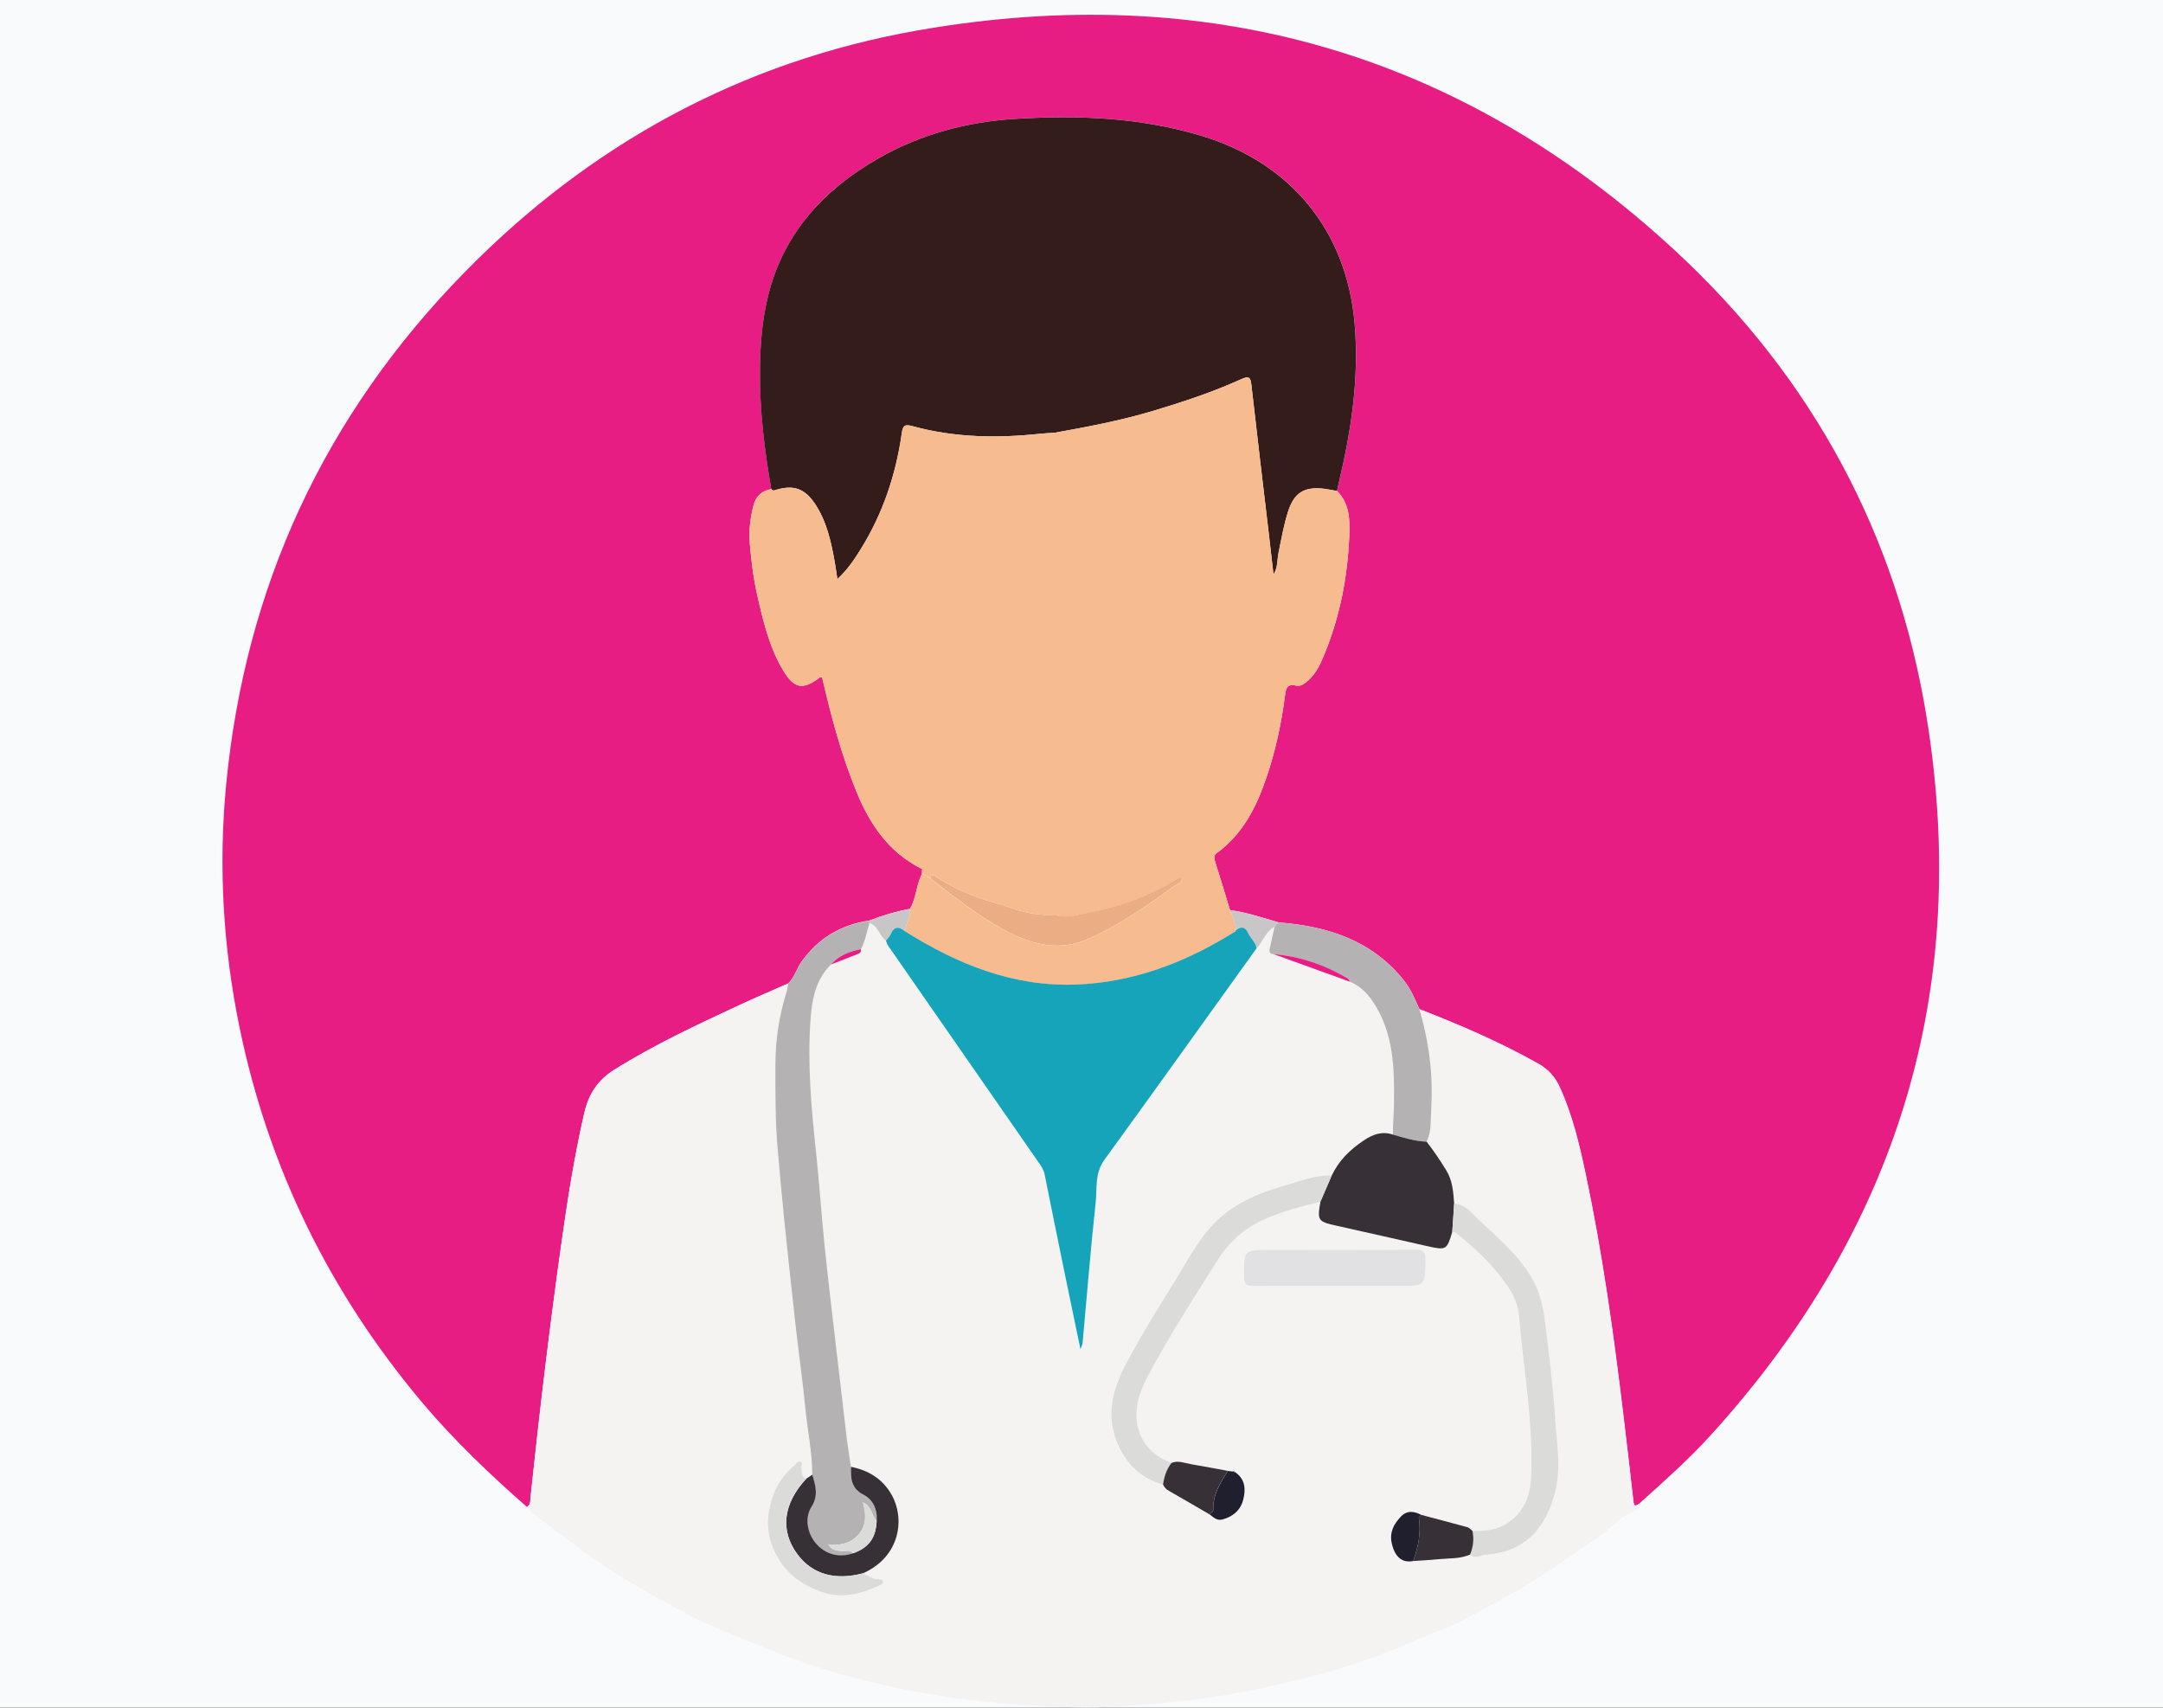 <?xml version="1.0" encoding="utf-8"?>
<!-- Generator: Adobe Illustrator 23.1.0, SVG Export Plug-In . SVG Version: 6.00 Build 0)  -->
<svg version="1.1" id="Layer_1" xmlns="http://www.w3.org/2000/svg" xmlns:xlink="http://www.w3.org/1999/xlink" x="0px" y="0px"
	 viewBox="0 0 380 300" style="enable-background:new 0 0 380 300;" xml:space="preserve">
<rect x="0" y="0" width="380" height="300" fill="#808080" stroke="none"/>
<style type="text/css">
	.st0{fill:#F8FAFB;}
	.st1{display:none;}
	.st2{display:inline;fill:#DD2887;}
	.st3{display:inline;fill:#F8FAFB;}
	.st4{display:inline;fill:#F7F9FB;}
	.st5{display:inline;fill:#DCEEEF;}
	.st6{display:inline;fill:#686867;}
	.st7{display:inline;fill:#EEF2F6;}
	.st8{display:inline;fill:#51BCB8;}
	.st9{display:inline;fill:#555555;}
	.st10{display:inline;fill:#60BFBD;}
	.st11{display:inline;fill:#1F707C;}
	.st12{display:inline;fill:#727272;}
	.st13{display:inline;fill:#FFFFFF;}
	.st14{display:inline;fill:#1F7E8B;}
	.st15{display:inline;fill:#FDFDFD;}
	.st16{display:inline;fill:#FCD299;}
	.st17{display:inline;fill:#F0BB7E;}
	.st18{fill:#FFFFFF;}
	.st19{fill:#E71D84;}
	.st20{fill:#F4F3F2;}
	.st21{fill:#341C1A;}
	.st22{fill:#F6BB8E;}
	.st23{fill:#B4B2B3;}
	.st24{fill:#C8C6C6;}
	.st25{fill:#15A4BA;}
	.st26{fill:#373137;}
	.st27{fill:#DBDBDA;}
	.st28{fill:#E1E1E4;}
	.st29{fill:#1F1F2D;}
	.st30{fill:#EAAD84;}
</style>
<rect class="st0" width="380" height="299.94"/>
<g class="st1">
	<path class="st2" d="M340.09,140.16c0.64,6.7,0.79,13.46,0.41,20.24c-2.41,43.65-26.44,84.88-61.69,110.93
		c-0.82,0.6-1.56,1.57-2.83,1.22c0.03-0.29,0.09-0.58,0.09-0.87c-0.65-25.93-1.29-51.87-2-77.8c-0.1-3.71-1.03-7.27-3.34-10.35
		c-3.46-4.61-8.22-7.43-13.59-9.26c-4.34-1.49-8.79-2.67-13.2-3.98c-1.31-8.8-2.69-17.59-3.91-26.41
		c-3.44-24.71-6.43-49.49-11.25-74c-3.6-18.32-15.39-30.09-33.96-33.58c-20.15-3.78-44.56,9.08-49.41,31.05
		c-1.92,8.71-2.95,17.59-3.1,26.49c-0.19,10.95-1.44,21.81-2.21,32.71c-1.02,14.38-2.16,28.75-3.24,43.13
		c-4.14,1.17-8.37,2.1-12.41,3.56c-9.45,3.4-16.5,8.91-16.96,19.9c-0.99,23.7-2.04,47.41-3.09,71.11c-0.13,2.85-0.38,5.69-0.6,8.87
		c-1.16-0.75-1.99-1.23-2.76-1.79c-20.72-15.05-36.74-33.98-47.63-56.99c-13.47-28.46-17.44-58.26-11.93-89.2
		C47,94.16,61.17,67.48,83.84,45.46C110.19,19.85,141.98,5.57,179,2.79c21.97-1.65,43.45,0.94,63.82,9.06
		C295.57,32.89,334.78,84.34,340.09,140.16z"/>
	<path class="st3" d="M340.74,140.1c-1.18-3.39-0.95-6.99-1.57-10.47c-10.06-56.83-42.24-96.2-96.35-117.77
		C222.45,3.73,200.97,1.15,179,2.79c-37.01,2.77-68.81,17.06-95.17,42.67c-22.67,22.02-36.84,48.7-42.36,79.68
		c-5.51,30.94-1.55,60.74,11.93,89.2c10.89,23.01,26.9,41.94,47.63,56.99c0.77,0.56,1.6,1.04,2.76,1.79
		c0.22-3.18,0.48-6.03,0.6-8.87c1.05-23.7,2.1-47.4,3.09-71.11c0.46-10.99,7.51-16.5,16.96-19.9c4.04-1.45,8.27-2.39,12.41-3.56
		c1.1-0.19,2.2-0.38,3.3-0.58c-5.61,6.02-6.77,13.15-5.32,20.92c-0.95,1.82,0.58,3.5,0.29,5.28c-5.99,1.55-11.22,4.35-15.32,9.02
		c-5.02,5.72-6.52,15.92-3.16,21.55c1.42,6.96,2.85,13.93,4.27,20.89c1.25,6.14,3.75,8.05,10.11,7.73c1.49-0.09,2.99-0.26,4.3,0.71
		c-0.65,8.97-1.38,17.93-1.92,26.9c-0.45,7.44-0.36,7.45,6.93,9.62c0.09,0.03,0.19,0.04,0.28,0.08c1.41,0.63,1.91,0.3,1.67-1.3
		c-0.5-3.34-0.83-6.71-1.27-10.06c-1.15-8.71-2.32-17.42-3.49-26.13c0.84-1.49,1-3.03-0.51-4.09c-1.36-0.95-2.82-0.6-3.81,0.76
		c-0.72,0.99-2.1,0.37-2.79,1.28c-4.92,0.25-6.32-0.72-7.32-5.45c-1.5-7.08-2.87-14.18-4.3-21.28c0.77-0.93,0.15-1.85-0.06-2.75
		c-1.27-5.63-0.67-10.91,2.93-15.65c6.69-8.81,22.78-12.66,32.96-7.89c-0.05,0.79,0.15,1.5,0.55,2.21
		c3.24,5.63,6.39,11.31,9.71,16.89c0.68,1.15,0.95,2.88,2.81,3.07c1.12,5.28,2.36,10.53,3.34,15.84c1.02,5.55-0.64,7.53-6.48,8.22
		c-1.21-0.24-2.41,0.45-3.7-0.28c-1.25-0.71-2.56-0.13-3.24,1.12c-0.59,1.09-0.51,2.31,0.52,3.19c1.22,1.04,2.63,1.03,3.68-0.11
		c0.82-0.89,1.78-1.11,2.82-1.33c0.92-0.3,1.82-0.65,2.75-0.9c4.46-1.17,6.55-4.13,6.04-8.69c-0.18-1.61-0.49-3.2-0.75-4.81
		c1.35,0.2,1.87,1.32,2.43,2.29c2.71,4.65,5.23,9.42,8.08,13.98c1.5,2.4,2.16,5.4,4.83,7.02c0.06,0.36,0.11,0.71,0.17,1.07
		c-0.02,12.17-0.1,24.34,0.01,36.5c0.03,2.81-0.04,5.12-3.59,5.42c-47.9,0-95.8-0.01-143.7,0.05c-1.91,0-2.47-0.24-2.47-2.33
		c0.07-97.91,0.07-195.82,0.02-293.73c0-1.81,0.41-2.23,2.25-2.23c99.23,0.05,198.47,0.05,297.7-0.01c2.11,0,2.36,0.54,2.36,2.43
		C340.72,49.46,340.74,94.78,340.74,140.1z"/>
	<path class="st4" d="M275.98,272.55c1.27,0.35,2.01-0.61,2.83-1.22c32.17-23.77,52.18-55.05,59.58-94.09
		c0.86-4.56,1.54-9.15,1.79-13.8c0.03-0.48,0.07-0.97,0.56-1.25c0,45.14-0.02,90.29,0.06,135.43c0,1.99-0.4,2.38-2.41,2.38
		c-45.56-0.07-91.12-0.06-136.67-0.06c-3.53-1.07-7.07-0.99-10.6,0c-0.79,0-1.57,0-2.36,0c0-13.94,0.01-27.89,0.01-41.83
		c0.21-0.4,0.43-0.79,0.64-1.19c1.3-0.34,1.74-1.5,2.36-2.45c11.97-18.27,23.91-36.57,35.92-54.81c1.27-1.93,0.85-2.86-1.13-3.74
		c-2.94-1.31-5.76-2.86-8.16-5.4c6,0,12.01,0,18.43,0c-0.79-1.24-1.28-2.06-1.81-2.84c-4.5-6.69-9.01-13.38-13.52-20.06
		c-0.71-1.05-1.53-2.04-1.36-3.42c0.47,0.11,0.94,0.27,1.42,0.33c12.36,1.61,20.21,8.36,23.78,20.11
		c2.13,7.01,2.81,14.18,2.88,21.45c0.05,5.71-0.86,11.36-1.11,17.05c-0.1,0.75-0.19,1.51-0.29,2.26c-0.39-0.13-0.78-0.27-1.17-0.4
		c-0.5,0.14-0.99,0.28-1.49,0.42c-5.65,2.11-8.53,5.97-8.01,10.76c0.55,5.11,3.98,8.36,9.74,9.22c-0.45,0.2-0.9,0.4-1.34,0.6
		c-0.3,1.11-0.72,2.21-0.89,3.34c-1.4,9.36-2.77,18.73-4.12,28.1c-0.7,4.84-1.34,9.68-2.08,15.04c3.57-1.34,6.58-2.47,9.58-3.61
		c8.15-2.88,15.73-6.91,23-11.48C272.18,276.06,274.93,275.27,275.98,272.55z"/>
	<path class="st5" d="M188.76,258.11c0,13.94-0.01,27.89-0.01,41.83c-1.37,0-2.75,0-4.12,0c3.55-0.3,3.62-2.61,3.59-5.42
		c-0.11-12.17-0.02-24.34-0.01-36.5C188.39,258.06,188.57,258.09,188.76,258.11z"/>
	<path class="st5" d="M191.1,299.94c3.53-0.99,7.07-1.07,10.6,0C198.17,299.94,194.64,299.94,191.1,299.94z"/>
	<path class="st6" d="M140.14,169.12c-1.1,0.19-2.2,0.38-3.3,0.58c1.09-14.38,2.23-28.75,3.24-43.13
		c0.77-10.9,2.02-21.76,2.21-32.71c0.16-8.89,1.18-17.78,3.1-26.49c4.85-21.97,29.26-34.83,49.41-31.05
		c18.57,3.48,30.36,15.26,33.96,33.58c4.82,24.51,7.81,49.29,11.25,74c1.23,8.81,2.61,17.6,3.91,26.41
		c-1.34-0.05-2.59-0.47-3.81-0.97c-0.99-0.02-1.53-0.76-2.18-1.33c-4.24-3.75-9.31-5.6-14.86-6.34c-1.64-0.22-3.29-0.19-3.11,2.2
		c-1.95-0.53-3.91-1.06-5.86-1.58c-3.6-0.45-4.76-2.75-5.29-6.03c-0.78-4.84-2.03-9.61-3.08-14.4c7.03-7.88,12.12-16.85,15.47-26.8
		c0.3-0.89,1.03-1.33,1.72-1.88c4.4-3.51,6.8-13.45,4.52-18.49c-0.75-1.65-1.9-3.57-3.85-2.87c-3.56,1.29-3.13-0.88-3.07-2.88
		c0.06-1.91-0.28-3.04-2.72-2.91c-12.01,0.6-22.21-3.99-31.36-11.2c-5.86-4.62-10.87-10.05-15.16-16.14
		c-0.52-0.74-0.91-2.58-2.45-0.74c-7.77,9.27-13.99,19.21-14.28,31.73c-0.04,1.74-0.61,2.48-2.44,2.18
		c-2.61-0.44-3.71,1.01-4.21,3.33c-0.67,3.13-0.24,6.19,0.64,9.16c1.12,3.8,2.11,7.8,6.87,8.94c1.03,0.25,1.07,1.31,1.41,2.07
		c3.93,9.04,8.62,17.6,15.58,24.78c0.62,0.64,1.19,1.3,1.16,2.26c-1.18,5.63-2.41,11.25-3.5,16.9c-0.26,1.36-0.74,2.31-2.07,2.77
		c-2.01,0.09-3.74,1.41-5.8,1.26c-0.75-3.06-3.16-1.72-4.78-1.48C151.08,162.79,145.12,164.86,140.14,169.12z"/>
	<path class="st7" d="M240.13,169.33c1.22,0.5,2.47,0.92,3.81,0.97c4.4,1.32,8.85,2.5,13.2,3.98c5.36,1.83,10.12,4.65,13.59,9.26
		c2.31,3.07,3.24,6.63,3.34,10.35c0.71,25.93,1.35,51.87,2,77.8c0.01,0.29-0.06,0.58-0.09,0.87c-1.04,2.72-3.8,3.51-5.94,4.86
		c-7.27,4.56-14.85,8.6-23,11.48c-0.83-14.29-1.66-28.59-2.5-42.88c0.45-0.2,0.9-0.4,1.34-0.6c5.81-0.52,9.46-3.46,10.42-8.39
		c0.89-4.6-1.65-8.82-6.74-11.19c-0.05-0.82-0.1-1.64-0.15-2.46c0.16-0.34,0.43-0.67,0.46-1.02c0.94-8.55,1.51-17.12,0.66-25.69
		c-0.87-8.71-2.95-17.08-8.4-24.3C241.42,171.39,240.03,170.82,240.13,169.33z"/>
	<path class="st7" d="M162.22,163.32c2.06,0.15,3.79-1.18,5.8-1.26c0.24,0.83,0.54,1.65,0.72,2.5c3.17,14.93,6.33,29.87,9.49,44.8
		c0.05,0.48,0.06,0.96,0.16,1.43c3.21,15.39,6.43,30.77,9.65,46.16c-2.67-1.62-3.33-4.63-4.83-7.02c-2.86-4.56-5.38-9.33-8.08-13.98
		c-0.57-0.97-1.08-2.09-2.43-2.29c-0.42-0.52-0.48-1.11-0.38-1.74c0.04-0.06,0.13-0.13,0.12-0.18c-0.03-0.13-0.1-0.25-0.15-0.37
		c-1.08-5.23-2.16-10.46-3.24-15.69c0.39-0.64,0.2-1.29,0.1-1.96c-1.25-8.31-5.62-14.34-13.4-17.89c0.48-1.54,2.05-1.65,3.17-2.35
		c1.65-1.03,3.7-1.44,5.66-3.47c-6.94,0-13.14,0-19.38,0c0.09-1.37,0.84-2.05,1.36-2.83c5.03-7.6,10.08-15.19,15.12-22.78
		C161.86,164.04,162.04,163.68,162.22,163.32z"/>
	<path class="st8" d="M188.04,256.95c-3.22-15.39-6.44-30.77-9.65-46.16c-0.1-0.47-0.11-0.95-0.16-1.43
		c7.79,1.31,15.58,1.23,23.36-0.02c-1.06,4.2-2.12,8.4-3.2,12.6c-3,11.66-6,23.32-9,34.99c-0.21,0.4-0.43,0.79-0.64,1.19
		c-0.18-0.03-0.37-0.06-0.55-0.09C188.15,257.66,188.09,257.31,188.04,256.95z"/>
	<path class="st9" d="M155.74,195.83c7.78,3.54,12.15,9.58,13.4,17.89c0.1,0.67,0.29,1.32-0.09,1.96c-0.77,0.01-1.56-0.1-2.21,0.45
		c-0.97-0.73-0.92-1.84-1.12-2.86c-1.29-6.52-4.42-11.63-11.08-14.02c-10.18-4.77-26.27-0.92-32.96,7.89
		c-3.6,4.74-4.2,10.01-2.93,15.65c0.2,0.9,0.82,1.82,0.06,2.75c-0.72,0.12-1.44,0.23-2.16,0.35c-3.36-5.63-1.86-15.83,3.16-21.55
		c4.1-4.68,9.33-7.47,15.32-9.02c1.38-0.28,2.76-0.56,4.15-0.84C144.87,193.51,150.35,194.17,155.74,195.83z"/>
	<path class="st2" d="M137.52,254.31c1.16,8.71,2.34,17.42,3.49,26.14c0.44,3.35,0.77,6.72,1.27,10.06c0.24,1.61-0.26,1.93-1.67,1.3
		c-0.09-0.04-0.19-0.05-0.28-0.08c-7.29-2.17-7.38-2.18-6.93-9.62c0.55-8.97,1.27-17.93,1.92-26.9
		C136.05,254.91,136.78,254.61,137.52,254.31z"/>
	<path class="st9" d="M162.22,163.32c-0.18,0.36-0.37,0.72-0.55,1.08c-4.62,0.2-9.06,1.35-13.27,3.06
		c-5.94,2.41-9.78,6.73-11.04,13.16c-0.59,3.01-0.12,5.93,0.11,8.89c-0.88,0.17-1.77,0.35-2.65,0.52
		c-1.45-7.77-0.29-14.89,5.32-20.92c4.98-4.26,10.94-6.32,17.31-7.27C159.07,161.6,161.47,160.26,162.22,163.32z"/>
	<path class="st10" d="M166.83,216.13c0.65-0.55,1.45-0.45,2.21-0.45c1.08,5.23,2.16,10.46,3.24,15.7
		c-0.04,0.19-0.03,0.37,0.03,0.55c-0.1,0.63-0.04,1.22,0.38,1.74c0.25,1.6,0.57,3.2,0.75,4.81c0.51,4.56-1.58,7.52-6.04,8.69
		c-0.93,0.24-1.83,0.6-2.75,0.9c-0.03-0.86-0.05-1.72-0.08-2.58c5.84-0.69,7.5-2.68,6.48-8.22c-0.98-5.3-2.22-10.56-3.34-15.84
		C167.41,219.65,167.12,217.89,166.83,216.13z"/>
	<path class="st7" d="M166.83,216.13c0.29,1.76,0.58,3.52,0.87,5.28c-1.85-0.19-2.12-1.92-2.81-3.07
		c-3.32-5.58-6.47-11.26-9.71-16.89c-0.41-0.71-0.61-1.41-0.55-2.21c6.65,2.4,9.78,7.51,11.08,14.02
		C165.91,214.29,165.86,215.4,166.83,216.13z"/>
	<path class="st10" d="M116.64,225.88c0.72-0.12,1.44-0.23,2.16-0.35c1.42,7.09,2.8,14.2,4.3,21.28c1,4.73,2.41,5.7,7.32,5.45
		c0.2,0.75,0.39,1.49,0.59,2.24c-6.36,0.33-8.85-1.58-10.11-7.73C119.49,239.81,118.06,232.84,116.64,225.88z"/>
	<path class="st11" d="M131.01,254.5c-0.2-0.75-0.39-1.49-0.59-2.24c0.69-0.91,2.07-0.3,2.79-1.28c0.99-1.36,2.45-1.71,3.81-0.76
		c1.51,1.06,1.34,2.6,0.51,4.09c-0.74,0.3-1.47,0.6-2.21,0.9C134,254.24,132.5,254.41,131.01,254.5z"/>
	<path class="st11" d="M164.56,245.47c0.03,0.86,0.05,1.72,0.08,2.58c-1.04,0.22-2,0.44-2.82,1.33c-1.05,1.14-2.46,1.15-3.68,0.11
		c-1.03-0.88-1.11-2.09-0.52-3.19c0.68-1.25,1.99-1.83,3.24-1.12C162.15,245.92,163.35,245.23,164.56,245.47z"/>
	<path class="st12" d="M134.82,190.03c0.88-0.17,1.77-0.35,2.65-0.52c1.52,1.33,0.8,3.44,1.79,4.96c-1.38,0.28-2.76,0.56-4.15,0.84
		C135.41,193.53,133.87,191.85,134.82,190.03z"/>
	<path class="st13" d="M189.39,256.93c3-11.66,6.01-23.32,9-34.99c1.08-4.2,2.13-8.4,3.2-12.6c0.83-3.08,1.66-6.16,2.48-9.24
		c3.35-12.61,6.7-25.22,10.05-37.83c1.95,0.53,3.91,1.06,5.86,1.58c0.07,0.11,0.12,0.22,0.15,0.35c-0.17,1.38,0.65,2.38,1.36,3.42
		c4.51,6.68,9.02,13.37,13.52,20.06c0.53,0.79,1.02,1.6,1.81,2.84c-6.42,0-12.43,0-18.43,0c2.4,2.54,5.22,4.09,8.16,5.4
		c1.97,0.88,2.4,1.81,1.13,3.74c-12.01,18.24-23.95,36.54-35.92,54.81C191.13,255.43,190.69,256.59,189.39,256.93z"/>
	<path class="st9" d="M220.13,164.2c-0.03-0.12-0.08-0.24-0.15-0.35c-0.18-2.4,1.47-2.42,3.11-2.2c5.55,0.74,10.62,2.59,14.86,6.34
		c0.65,0.57,1.19,1.32,2.18,1.33c-0.1,1.49,1.29,2.06,2.01,3.01c5.45,7.22,7.53,15.6,8.4,24.3c0.85,8.57,0.28,17.15-0.66,25.69
		c-0.04,0.35-0.3,0.68-0.46,1.02c-0.77-0.07-1.54-0.15-2.31-0.22c0.25-5.69,1.15-11.34,1.11-17.05c-0.06-7.27-0.75-14.44-2.88-21.45
		c-3.57-11.75-11.43-18.5-23.78-20.11C221.07,164.47,220.61,164.31,220.13,164.2z"/>
	<path class="st2" d="M244.54,246c0.83,14.29,1.66,28.59,2.5,42.88c-3.01,1.13-6.01,2.26-9.58,3.61c0.74-5.36,1.38-10.21,2.08-15.04
		c1.35-9.37,2.72-18.74,4.12-28.1C243.82,248.21,244.24,247.11,244.54,246z"/>
	<path class="st14" d="M249.57,225.82c5.09,2.37,7.63,6.59,6.74,11.19c-0.95,4.93-4.61,7.87-10.42,8.39
		c-5.76-0.87-9.19-4.11-9.74-9.22c-0.52-4.79,2.36-8.65,8.01-10.76c0.55,0.04,1.09,0.06,1.49-0.42c0.39,0.13,0.78,0.27,1.17,0.4
		c-0.18,2.54-0.7,4.49-3.68,5.65c-2.82,1.09-3.28,5.07-1.54,7.49c1.79,2.49,5.61,3.01,8.04,1.08c2.44-1.93,3.08-5.59,0.81-7.62
		C248.15,229.95,248.71,228.02,249.57,225.82z"/>
	<path class="st15" d="M249.57,225.82c-0.85,2.21-1.41,4.14,0.87,6.18c2.27,2.04,1.63,5.69-0.81,7.62
		c-2.43,1.92-6.25,1.41-8.04-1.08c-1.74-2.42-1.27-6.4,1.54-7.49c2.98-1.16,3.5-3.11,3.68-5.65c0.1-0.75,0.19-1.51,0.29-2.26
		c0.77,0.07,1.54,0.15,2.31,0.22C249.46,224.18,249.51,225,249.57,225.82z"/>
	<path class="st15" d="M245.64,225c-0.4,0.48-0.94,0.46-1.49,0.42C244.65,225.28,245.14,225.14,245.64,225z"/>
	<path class="st16" d="M173.59,142.39c0.04-0.96-0.54-1.62-1.16-2.26c-6.96-7.18-11.65-15.75-15.58-24.78
		c-0.33-0.76-0.37-1.83-1.41-2.07c-4.76-1.14-5.75-5.14-6.87-8.94c-0.88-2.98-1.32-6.03-0.64-9.16c0.5-2.31,1.6-3.76,4.21-3.33
		c1.83,0.31,2.41-0.44,2.44-2.18c0.28-12.53,6.5-22.47,14.28-31.73c1.54-1.84,1.93,0,2.45,0.74c4.29,6.09,9.3,11.52,15.16,16.14
		c9.16,7.21,19.35,11.8,31.36,11.2c2.44-0.12,2.78,1,2.72,2.91c-0.06,1.99-0.5,4.16,3.07,2.88c1.95-0.7,3.1,1.22,3.85,2.87
		c2.28,5.05-0.12,14.98-4.52,18.49c-0.7,0.56-1.42,0.99-1.72,1.88c-3.35,9.95-8.44,18.92-15.47,26.8c-2.13,1.68-4.24,3.37-6.39,5.02
		c-6.33,4.88-12.74,4.54-19.16,0.2C177.97,145.55,175.79,143.95,173.59,142.39z"/>
	<path class="st17" d="M173.59,142.39c2.2,1.56,4.38,3.17,6.61,4.68c6.42,4.34,12.83,4.67,19.16-0.2c2.15-1.65,4.26-3.35,6.39-5.02
		c1.05,4.8,2.3,9.56,3.08,14.4c0.53,3.29,1.69,5.59,5.29,6.03c-3.35,12.61-6.7,25.22-10.05,37.83c-0.82,3.08-1.65,6.16-2.48,9.24
		c-7.79,1.24-15.58,1.32-23.36,0.02c-3.16-14.93-6.32-29.87-9.49-44.8c-0.18-0.84-0.48-1.66-0.72-2.5c1.33-0.46,1.81-1.41,2.07-2.77
		C171.18,153.64,172.41,148.02,173.59,142.39z"/>
	<path class="st15" d="M139.26,194.47c-0.99-1.52-0.27-3.63-1.79-4.96c-0.22-2.96-0.7-5.87-0.11-8.89
		c1.26-6.43,5.09-10.75,11.04-13.16c4.21-1.71,8.65-2.86,13.27-3.06c-5.04,7.59-10.08,15.18-15.12,22.78
		c-0.52,0.79-1.27,1.47-1.36,2.83c6.25,0,12.44,0,19.38,0c-1.96,2.03-4.01,2.44-5.66,3.47c-1.12,0.7-2.69,0.81-3.17,2.35
		C150.35,194.17,144.87,193.51,139.26,194.47z"/>
	<path class="st13" d="M172.31,231.92c-0.06-0.18-0.07-0.36-0.03-0.55c0.05,0.12,0.12,0.24,0.15,0.37
		C172.44,231.79,172.36,231.86,172.31,231.92z"/>
</g>
<g>
	<path class="st18" d="M92.59,264.75c0.32,0.35,0.59,0.75,0.96,1.03c3.62,2.71,7.21,5.45,10.89,8.07c3.41,2.43,7.04,4.52,10.69,6.59
		c3.95,2.24,7.94,4.39,12.14,6.1c3.77,1.54,7.55,3.06,11.34,4.53c3.94,1.52,7.96,2.74,11.99,3.78c5.71,1.48,11.51,2.64,17.4,3.45
		c6.83,0.94,13.67,1.38,20.54,1.6c5.99,0.19,11.96-0.43,17.93-0.97c6.33-0.57,12.54-1.72,18.71-3.14
		c7.77-1.79,15.43-3.98,22.72-7.29c3.06-1.39,6.3-2.41,9.27-3.96c3.89-2.03,7.77-4.09,11.54-6.37c4.03-2.44,7.79-5.22,11.7-7.81
		c2.47-1.64,4.3-4.16,7.26-5.11c0.54-0.17,0.29-0.69,0.29-1.08c4.37-3.91,8.76-7.81,12.69-12.15c32.85-36.2,45.65-78.37,37.8-126.27
		c-5.24-31.97-20.07-59.4-43.97-81.57C256.8,9.25,212.01-3.6,161.19,5.35c-31.09,5.48-57.65,20.1-79.6,42.51
		c-24.63,25.16-38.54,55.3-41.87,90.08c-1.37,14.28-0.54,28.5,2.37,42.59c5.08,24.66,15.86,46.6,32.16,65.95
		C79.83,253.09,86.09,259.04,92.59,264.75z"/>
	<path class="st19" d="M92.59,264.75c-6.5-5.71-12.76-11.66-18.34-18.27c-16.3-19.34-27.07-41.29-32.16-65.95
		c-2.9-14.09-3.73-28.31-2.37-42.59c3.33-34.79,17.23-64.93,41.87-90.08c21.94-22.41,48.51-37.03,79.6-42.51
		c50.81-8.95,95.6,3.9,133.27,38.84c23.9,22.17,38.73,49.61,43.97,81.57c7.85,47.9-4.95,90.07-37.8,126.27
		c-3.94,4.34-8.33,8.24-12.69,12.15c-0.84,0.62-0.9,0.13-0.98-0.59c-0.57-5.07-1.16-10.13-1.77-15.2
		c-1.7-14.09-3.64-28.14-6.58-42.04c-1.1-5.22-2.32-10.42-4.55-15.32c-0.8-1.77-1.96-3.14-3.71-4.13c-6.72-3.8-13.8-6.84-20.99-9.64
		c-0.79-1.77-1.54-3.56-2.77-5.09c-5.6-6.96-13.32-9.46-21.91-10.12c-2.84-0.81-5.64-1.78-8.59-2.17c-0.85-2.8-1.69-5.61-2.58-8.4
		c-0.22-0.67-0.36-1.18,0.33-1.68c4.5-3.31,6.86-8.01,8.6-13.07c1.62-4.72,2.66-9.58,3.31-14.53c0.15-1.13,0.25-2.17,1.95-1.76
		c0.84,0.2,1.55-0.4,2.19-0.97c1.41-1.27,2.13-2.95,2.81-4.62c2.72-6.63,4.05-13.59,4.34-20.69c0.11-2.73,0.1-5.69-2.16-7.92
		c0.12-0.51,0.23-1.03,0.36-1.54c2.18-9.18,3.57-18.43,2.75-27.9c-1.4-16.18-11.09-28.15-26.84-32.93
		c-10.69-3.24-21.69-3.68-32.74-3c-8.47,0.53-16.57,2.67-23.97,6.88c-9.67,5.5-16.7,13.14-19.46,24.08
		c-1.09,4.35-1.43,8.81-1.46,13.27c-0.05,7,0.79,13.93,1.99,20.82c-1.64,0.27-2.7,1.21-3.11,2.78c-0.58,2.22-0.86,4.53-0.67,6.79
		c0.26,3.02,0.62,6.05,1.3,9.03c1.04,4.58,2.11,9.17,4.56,13.26c1.95,3.25,3.44,3.47,6.41,1.25c0.08-0.06,0.22-0.04,0.42-0.08
		c1.6,6.9,3.41,13.75,6.13,20.33c2.31,5.58,5.56,10.35,11.14,13.24c0.11,0.04,0.21,0.08,0.32,0.11c-0.02,0.31-0.05,0.62-0.07,0.93
		c-0.96,1.94-0.97,4.2-2.07,6.09c-2.45,0.45-4.82,1.17-7.14,2.06c-4.98,0.75-8.96,3.08-11.88,7.19c-0.88,1.24-1.26,2.77-2.37,3.86
		c-2.88,1.27-5.78,2.5-8.63,3.83c-7.48,3.48-14.97,6.97-21.97,11.36c-2.93,1.84-4.48,4.33-5.23,7.6
		c-1.67,7.28-2.85,14.63-3.89,22.01c-2.12,15.05-3.94,30.15-5.52,45.27C93.16,263.5,93.28,264.27,92.59,264.75z"/>
	<path class="st20" d="M92.59,264.75c0.69-0.48,0.57-1.25,0.63-1.9c1.58-15.12,3.39-30.21,5.52-45.27
		c1.04-7.38,2.22-14.73,3.89-22.01c0.75-3.27,2.31-5.76,5.23-7.6c7.01-4.4,14.49-7.88,21.97-11.36c2.85-1.33,5.75-2.56,8.63-3.83
		c-0.09,0.46-0.13,0.93-0.27,1.37c-1.31,4.17-1.97,8.42-1.98,12.79c-0.01,5.1-0.03,10.2,0.43,15.29c0.36,4.02,0.71,8.04,1.12,12.05
		c0.66,6.4,1.35,12.79,2.07,19.18c0.52,4.59,1.18,9.16,1.62,13.75c0.38,3.96,1.23,7.86,1.24,11.85c-0.35,0.23-0.7,0.47-1.06,0.7
		c-0.95-0.36-0.69-1.27-0.89-1.96c-0.1-0.34,0.4-0.86-0.19-1.05c-0.46-0.15-0.7,0.36-1,0.62c-1.43,1.26-2.66,2.67-3.41,4.43
		c-1.54,3.65-1.84,7.21-0.01,10.96c1.74,3.55,4.52,5.58,8.13,6.88c3.78,1.36,7.17,0.27,10.54-1.28c0.24-0.11,0.34-0.31,0.28-0.57
		c-0.06-0.28-0.3-0.4-0.53-0.38c-1.15,0.1-2.01-0.56-2.93-1.04c6.56-2.96,7.34-9.63,4.99-13.77c-1.58-2.78-4.03-4.32-7.15-4.92
		c-0.24-1.62-0.53-3.23-0.72-4.85c-0.64-5.29-1.26-10.57-1.86-15.86c-0.7-6.1-1.44-12.2-2.07-18.3c-0.56-5.47-0.91-10.96-1.5-16.43
		c-0.82-7.57-1.48-15.15-0.98-22.77c0.24-3.63,0.81-7.26,3.62-10.04c1.59-0.62,3.19-1.24,4.78-1.86c0.38-0.15,0.54-0.43,0.45-0.83
		c0.82-1.44,1.03-3.07,1.52-4.62c1.51,0.56,1.72,2.28,2.89,3.14c0.14,0.31,0.24,0.66,0.43,0.94c8.8,12.69,17.61,25.37,26.42,38.05
		c0.44,0.63,0.86,1.23,1.02,2.02c1.18,5.92,2.39,11.83,3.6,17.74c0.86,4.19,1.74,8.37,2.71,13.04c0.24-0.7,0.35-0.91,0.37-1.12
		c0.75-8.23,1.41-16.47,2.3-24.69c0.27-2.49-0.2-5.11,1.5-7.45c8.97-12.36,17.84-24.78,26.75-37.18c1.14-1.2,1.58-2.96,3.17-3.81
		c-0.29,1.29-0.57,2.59-0.86,3.88c-0.13,0.58,0.08,0.89,0.69,0.92c4.49,1.62,8.97,3.24,13.46,4.86c1.7,0.71,2.96,1.94,3.95,3.41
		c3.71,5.49,3.83,11.76,3.75,18.01c-0.02,1.8-0.21,3.61-0.19,5.41c-1.9-0.61-3.48-0.07-5.11,1.02c-2.43,1.62-4.42,3.54-5.64,6.18
		c-3-0.16-5.7,1.06-8.48,1.84c-4.56,1.27-8.92,3.18-12.21,6.59c-2.9,3-4.8,6.8-7.02,10.33c-2.96,4.72-5.88,9.48-8.48,14.4
		c-2.2,4.16-3.48,8.64-1.69,13.34c1.47,3.86,4.08,6.66,8.25,7.81c0.21,0.42,0.47,0.77,0.9,1.02c2.44,1.4,4.86,2.81,7.28,4.22
		c0.66,0.47,1.26,1.13,2.21,0.88c1.88-0.49,3.22-1.65,3.69-3.48c0.44-1.73,0.41-3.5-1.29-4.75c-0.17-0.23-0.4-0.28-0.67-0.22
		c-0.24-0.03-0.49-0.06-0.73-0.09c-2.15-0.39-4.29-0.81-6.44-1.17c-1.14-0.19-2.27-0.72-3.46-0.23c-2.81-1.06-4.9-2.89-5.77-5.75
		c-1.01-3.34,0.02-6.49,1.57-9.43c3.7-7,8.03-13.64,12.22-20.35c1.95-3.12,4.45-5.46,7.86-7.06c3.3-1.55,6.78-2.4,10.26-3.29
		c-0.58,3.32-0.44,3.48,2.9,4.23c5.32,1.18,10.64,2.39,15.95,3.59c3.24,0.73,3.39,0.65,4.32-2.54c0.17,0.04,0.39,0.03,0.51,0.13
		c3.55,2.79,6.8,5.88,9.33,9.61c1.05,1.55,1.77,3.29,1.92,5.23c0.29,3.66,0.76,7.31,1.17,10.96c0.66,5.88,1.22,11.77,0.9,17.67
		c-0.16,3.02-1.38,5.79-4.14,7.61c-1.88,1.23-3.98,1.43-6.15,1.33c-0.27-0.21-0.52-0.53-0.83-0.62c-2.71-0.75-5.43-1.46-8.14-2.18
		c-1.24-0.62-2.44-0.86-3.56,0.28c-1.31,1.33-2.05,2.85-1.63,4.74c0.55,2.43,1.83,3.47,3.77,3.1c1.48-0.1,2.96-0.17,4.43-0.32
		c1.86-0.19,3.79-0.03,5.56-0.82c0.86,0.95,1.78,0.12,2.67,0.07c7.67-0.48,10.89-5.49,12.33-11.2c1.04-4.16,0.24-8.41-0.03-12.59
		c-0.37-5.58-1.04-11.15-1.73-16.7c-0.33-2.65-0.8-5.28-2.14-7.72c-2.33-4.23-5.97-7.3-9.41-10.51c-1.27-1.18-2.44-2.8-4.47-2.98
		c-0.15-2.02-0.27-4.02-1.39-5.85c-1.07-1.74-2.2-3.42-3.45-5.03c0.9-1.78,0.68-3.74,0.8-5.61c0.39-6.01-0.37-11.91-2.08-17.69
		c7.19,2.8,14.27,5.84,20.99,9.64c1.74,0.99,2.91,2.36,3.71,4.13c2.22,4.91,3.44,10.11,4.55,15.32c2.94,13.9,4.88,27.95,6.58,42.04
		c0.61,5.06,1.2,10.13,1.77,15.2c0.08,0.73,0.15,1.21,0.98,0.59c0,0.39,0.25,0.9-0.29,1.07c-2.96,0.96-4.79,3.48-7.26,5.11
		c-3.91,2.59-7.67,5.38-11.7,7.81c-3.77,2.28-7.65,4.33-11.54,6.37c-2.96,1.55-6.21,2.58-9.27,3.96c-7.29,3.31-14.94,5.5-22.72,7.29
		c-6.16,1.42-12.38,2.56-18.71,3.14c-5.97,0.54-11.94,1.16-17.93,0.97c-6.86-0.22-13.71-0.66-20.54-1.6
		c-5.88-0.81-11.69-1.97-17.4-3.45c-4.03-1.04-8.05-2.26-11.99-3.78c-3.8-1.46-7.58-2.99-11.34-4.53c-4.2-1.71-8.19-3.86-12.14-6.1
		c-3.65-2.07-7.28-4.17-10.69-6.59c-3.68-2.62-7.27-5.37-10.89-8.07C93.18,265.5,92.91,265.1,92.59,264.75z M234.39,225.9
		c3.81,0,7.62,0,11.43,0c4.65,0,4.59,0,4.63-4.61c0.01-1.42-0.44-1.78-1.83-1.77c-8.45,0.06-16.91,0.03-25.36,0.03
		c-4.77,0-4.72,0-4.72,4.7c0,1.33,0.42,1.7,1.74,1.68C224.98,225.86,229.69,225.9,234.39,225.9z"/>
	<path class="st21" d="M135.5,85.93c-1.2-6.89-2.05-13.82-1.99-20.82c0.03-4.47,0.37-8.92,1.46-13.27
		c2.75-10.94,9.79-18.58,19.46-24.08c7.4-4.21,15.5-6.36,23.97-6.88c11.05-0.69,22.05-0.24,32.74,3
		c15.75,4.78,25.44,16.75,26.84,32.93c0.82,9.48-0.57,18.72-2.75,27.9c-0.12,0.51-0.24,1.03-0.35,1.54
		c-0.76-0.13-1.51-0.3-2.27-0.39c-3.47-0.41-5.26,0.71-6.3,3.95c-0.78,2.41-1.2,4.9-1.71,7.37c-0.24,1.18-0.07,2.48-0.87,3.75
		c-0.3-2.62-0.57-5.01-0.85-7.39c-1.02-8.62-2.06-17.25-3.03-25.88c-0.15-1.29-0.34-1.7-1.76-1.06c-5.04,2.28-10.28,4.01-15.58,5.6
		c-5.65,1.69-11.42,2.78-17.22,3.82c-0.83,0.06-1.66,0.08-2.49,0.17c-7.58,0.82-15.11,0.7-22.5-1.33c-1.39-0.38-1.69-0.08-1.87,1.23
		c-1.03,7.28-3.33,14.15-7.25,20.44c-1.13,1.82-2.34,3.61-4.07,5.2c-0.18-1.15-0.3-2.08-0.46-2.99c-0.64-3.59-1.41-7.15-3.49-10.26
		c-1.77-2.64-3.69-3.33-6.72-2.46C136.08,86.13,135.78,86.32,135.5,85.93z"/>
	<path class="st22" d="M237.04,94.17c-0.29,7.1-1.62,14.06-4.34,20.69c-0.69,1.67-1.4,3.35-2.81,4.62
		c-0.64,0.57-1.35,1.18-2.19,0.97c-1.69-0.41-1.8,0.64-1.95,1.76c-0.65,4.94-1.7,9.81-3.31,14.53c-1.73,5.06-4.09,9.77-8.6,13.07
		c-0.69,0.51-0.55,1.01-0.33,1.68c0.9,2.79,1.73,5.6,2.58,8.4c0.52,1.13,0.94,2.29,1.06,3.54l-0.09,0.1
		c-0.11,0.02-0.17,0.09-0.18,0.2c-0.4,0.25-0.81,0.5-1.21,0.74c-8.14,4.89-16.88,8.11-26.46,8.5c-11.17,0.45-21.02-3.57-30.25-9.37
		c0.15-1.34,1.14-2.49,0.9-3.91c1.1-1.9,1.11-4.15,2.07-6.09c0.65-0.02,1.02,0.51,1.53,0.75c4.1,3.17,8.16,6.38,12.75,8.9
		c4.95,2.73,9.93,4.07,15.39,1.54c5.23-2.43,9.94-5.67,14.57-9.04c0.53-0.39,1.44-0.59,1.55-1.59c-0.26,0.03-0.45-0.01-0.57,0.06
		c-5.12,3.22-10.76,5.21-16.68,6.29c-1.65,0.3-3.43,0.84-5.18,0.19v-0.03c-2.29,0.18-4.5-0.2-6.68-0.85
		c-1.25-0.37-2.46-0.87-3.71-1.21c-3.74-1-7.24-2.51-10.48-4.6c-0.53-0.34-0.85-0.46-0.95,0.3c-0.52-0.24-0.89-0.77-1.53-0.75
		c0.02-0.31,0.05-0.62,0.07-0.93c-0.04-0.22-0.1-0.38-0.32-0.11c-5.58-2.89-8.83-7.67-11.14-13.24c-2.73-6.58-4.53-13.43-6.13-20.33
		c-0.2,0.03-0.34,0.02-0.42,0.08c-2.97,2.21-4.46,2-6.41-1.25c-2.45-4.09-3.52-8.67-4.56-13.26c-0.68-2.98-1.03-6.01-1.3-9.03
		c-0.2-2.26,0.08-4.57,0.67-6.79c0.41-1.56,1.47-2.51,3.11-2.78c0.27,0.4,0.58,0.2,0.93,0.1c3.03-0.87,4.95-0.18,6.72,2.46
		c2.08,3.11,2.85,6.67,3.49,10.26c0.16,0.92,0.29,1.84,0.46,2.99c1.73-1.59,2.94-3.38,4.07-5.2c3.92-6.29,6.22-13.16,7.25-20.44
		c0.19-1.32,0.49-1.61,1.87-1.23c7.39,2.03,14.92,2.15,22.5,1.33c0.82-0.09,1.66-0.12,2.49-0.17c5.79-1.05,11.57-2.14,17.22-3.82
		c5.3-1.58,10.55-3.32,15.58-5.6c1.42-0.64,1.61-0.23,1.76,1.06c0.97,8.63,2.02,17.25,3.03,25.88c0.28,2.39,0.55,4.78,0.85,7.39
		c0.79-1.27,0.63-2.57,0.87-3.75c0.5-2.47,0.93-4.96,1.71-7.37c1.05-3.25,2.83-4.36,6.3-3.95c0.76,0.09,1.51,0.25,2.27,0.39
		C237.14,88.48,237.15,91.44,237.04,94.17z"/>
	<path class="st23" d="M145.99,169.43c-2.81,2.78-3.38,6.41-3.62,10.04c-0.5,7.61,0.16,15.19,0.98,22.77
		c0.59,5.47,0.94,10.96,1.5,16.43c0.63,6.11,1.36,12.2,2.07,18.3c0.61,5.29,1.23,10.58,1.86,15.86c0.2,1.62,0.48,3.24,0.72,4.85
		c-0.04,1.98-0.04,3.76,2.23,4.92c1.64,0.84,2.45,2.61,2.28,4.59c-0.89-1-0.91-2.62-2.35-3.22c-0.06-0.05-0.12-0.09-0.19-0.14
		c0.05,0.06,0.1,0.12,0.15,0.18c0.59,2.23,0.66,4.34-1.29,6.07c-1.39,1.23-3.05,1.37-4.78,1.32c-0.05-0.05-0.09-0.1-0.14-0.15
		c0.01,0.03,0,0.07,0.02,0.09c0.03,0.03,0.08,0.04,0.12,0.06c0.55,0.89,1.43,1.02,2.39,1.09c0.65,0.04,1.4-0.3,1.93,0.39
		c-2.43,0.83-4.8,0.24-6.44-1.62c-1.6-1.8-2.14-4.55-0.86-6.55c1.25-1.96,0.69-3.74,0.13-5.63c-0.01-3.99-0.86-7.9-1.24-11.85
		c-0.44-4.59-1.1-9.17-1.62-13.75c-0.72-6.39-1.41-12.78-2.07-19.18c-0.41-4.01-0.76-8.03-1.12-12.05
		c-0.46-5.09-0.44-10.19-0.43-15.29c0.01-4.37,0.67-8.62,1.98-12.79c0.14-0.44,0.18-0.91,0.27-1.37c1.11-1.1,1.49-2.62,2.37-3.86
		c2.92-4.11,6.9-6.43,11.88-7.19c0.01,0.13,0.02,0.26,0.03,0.39c-0.5,1.54-0.7,3.18-1.52,4.62
		C149.24,167.17,147.36,167.82,145.99,169.43z"/>
	<path class="st23" d="M249.35,177.26c1.71,5.78,2.47,11.68,2.08,17.69c-0.12,1.87,0.09,3.83-0.8,5.61
		c-2.05-0.06-3.98-0.7-5.93-1.25c-0.01-1.81,0.17-3.62,0.19-5.41c0.09-6.25-0.04-12.52-3.75-18.01c-0.99-1.47-2.25-2.7-3.95-3.41
		c-0.12-0.19-0.19-0.46-0.36-0.56c-4.04-2.38-8.38-3.9-13.09-4.3c-0.61-0.03-0.82-0.34-0.69-0.92c0.3-1.29,0.58-2.58,0.86-3.88
		c0.16-0.35,0.4-0.62,0.76-0.77c8.59,0.66,16.32,3.17,21.91,10.12C247.81,173.7,248.56,175.49,249.35,177.26z"/>
	<path class="st24" d="M224.67,162.05c-0.37,0.15-0.6,0.42-0.76,0.77c-1.59,0.84-2.03,2.6-3.17,3.81c-0.12-1.1-1.05-1.76-1.47-2.69
		c-0.52-1.13-1.19-1.22-2.12-0.51c-0.13-1.25-0.55-2.41-1.06-3.54C219.03,160.27,221.83,161.24,224.67,162.05z"/>
	<path class="st24" d="M152.75,162.12c-0.01-0.13-0.02-0.26-0.03-0.39c2.32-0.9,4.69-1.61,7.14-2.06c0.24,1.43-0.75,2.57-0.9,3.91
		c-1.09-0.9-1.92-0.82-2.5,0.57c-0.17,0.41-0.54,0.74-0.82,1.11C154.46,164.4,154.26,162.67,152.75,162.12z"/>
	<path class="st22" d="M161.68,152.53c0.22-0.27,0.28-0.11,0.32,0.11C161.89,152.61,161.79,152.57,161.68,152.53z"/>
	<path class="st25" d="M155.64,165.26c0.28-0.37,0.65-0.7,0.82-1.11c0.58-1.39,1.41-1.47,2.5-0.57c9.23,5.81,19.08,9.83,30.25,9.37
		c9.58-0.39,18.32-3.6,26.46-8.5c0.41-0.24,0.81-0.49,1.21-0.74c0.13,0,0.19-0.07,0.18-0.2l0.09-0.1c0.92-0.71,1.6-0.62,2.12,0.51
		c0.42,0.93,1.36,1.59,1.47,2.69c-8.91,12.4-17.78,24.82-26.75,37.18c-1.69,2.33-1.23,4.96-1.5,7.45
		c-0.89,8.22-1.55,16.46-2.3,24.69c-0.02,0.21-0.13,0.42-0.37,1.12c-0.97-4.67-1.85-8.85-2.71-13.04
		c-1.21-5.91-2.42-11.82-3.6-17.74c-0.16-0.79-0.58-1.39-1.02-2.02c-8.81-12.68-17.62-25.36-26.42-38.05
		C155.87,165.92,155.78,165.57,155.64,165.26z"/>
	<path class="st26" d="M244.7,199.31c1.95,0.55,3.88,1.19,5.93,1.25c1.25,1.61,2.38,3.29,3.45,5.03c1.12,1.83,1.24,3.83,1.39,5.85
		c-0.11,1.65-0.22,3.3-0.33,4.95c-0.93,3.18-1.08,3.27-4.32,2.54c-5.32-1.2-10.63-2.41-15.95-3.59c-3.35-0.74-3.48-0.91-2.9-4.23
		c0.66-1.53,1.33-3.07,1.99-4.6c1.23-2.64,3.22-4.56,5.64-6.18C241.22,199.24,242.8,198.7,244.7,199.31z"/>
	<path class="st27" d="M255.14,216.39c0.11-1.65,0.22-3.3,0.33-4.95c2.04,0.18,3.21,1.8,4.47,2.98c3.44,3.21,7.08,6.28,9.41,10.51
		c1.35,2.44,1.81,5.07,2.14,7.72c0.7,5.55,1.37,11.12,1.73,16.7c0.27,4.18,1.08,8.43,0.03,12.59c-1.43,5.71-4.66,10.72-12.33,11.2
		c-0.88,0.06-1.81,0.88-2.67-0.07c0.54-1.35,0.72-2.73,0.4-4.17c2.17,0.1,4.27-0.09,6.15-1.33c2.76-1.81,3.98-4.59,4.14-7.61
		c0.32-5.9-0.24-11.79-0.9-17.67c-0.41-3.65-0.88-7.3-1.17-10.96c-0.15-1.94-0.87-3.68-1.92-5.23c-2.53-3.73-5.78-6.82-9.33-9.61
		C255.53,216.42,255.31,216.43,255.14,216.39z"/>
	<path class="st27" d="M233.95,206.51c-0.66,1.53-1.33,3.07-1.99,4.6c-3.49,0.89-6.96,1.74-10.26,3.29
		c-3.41,1.61-5.91,3.95-7.86,7.06c-4.2,6.71-8.53,13.35-12.22,20.35c-1.55,2.94-2.58,6.09-1.57,9.43c0.87,2.86,2.96,4.69,5.77,5.75
		c-0.88,1.12-1.29,2.43-1.49,3.81c-4.17-1.15-6.78-3.95-8.25-7.81c-1.79-4.7-0.51-9.18,1.69-13.34c2.6-4.92,5.52-9.68,8.48-14.4
		c2.21-3.52,4.12-7.33,7.02-10.33c3.28-3.4,7.65-5.31,12.21-6.59C228.25,207.56,230.95,206.35,233.95,206.51z"/>
	<path class="st28" d="M234.39,225.9c-4.7,0-9.41-0.04-14.11,0.03c-1.32,0.02-1.74-0.35-1.74-1.68c0-4.7-0.05-4.7,4.72-4.7
		c8.45,0,16.91,0.03,25.36-0.03c1.39-0.01,1.84,0.35,1.83,1.77c-0.04,4.61,0.02,4.61-4.63,4.61
		C242.01,225.9,238.2,225.9,234.39,225.9z"/>
	<path class="st26" d="M154.01,267.19c0.17-1.98-0.64-3.75-2.28-4.59c-2.27-1.16-2.27-2.94-2.23-4.92c3.12,0.61,5.57,2.14,7.15,4.92
		c2.35,4.14,1.56,10.81-4.99,13.77c-4.98,1.32-8.94,0.19-11.56-3.32c-3.09-4.14-2.54-8.9,1.55-13.29c0.35-0.23,0.7-0.47,1.06-0.7
		c0.56,1.88,1.12,3.66-0.13,5.63c-1.28,2.01-0.74,4.75,0.86,6.55c1.65,1.85,4.01,2.45,6.44,1.62
		C152.64,271.88,153.88,270.17,154.01,267.19z"/>
	<path class="st27" d="M141.65,259.77c-4.09,4.39-4.64,9.15-1.55,13.29c2.62,3.5,6.58,4.64,11.56,3.32
		c0.93,0.49,1.78,1.15,2.93,1.04c0.23-0.02,0.47,0.1,0.53,0.38c0.06,0.26-0.04,0.46-0.28,0.57c-3.37,1.55-6.77,2.64-10.54,1.28
		c-3.62-1.3-6.39-3.33-8.13-6.88c-1.84-3.75-1.54-7.31,0.01-10.96c0.75-1.77,1.98-3.18,3.41-4.43c0.3-0.26,0.53-0.77,1-0.62
		c0.58,0.19,0.09,0.71,0.19,1.05C140.96,258.49,140.7,259.41,141.65,259.77z"/>
	<path class="st26" d="M204.32,260.8c0.2-1.38,0.61-2.68,1.49-3.81c1.19-0.49,2.32,0.04,3.46,0.23c2.15,0.36,4.3,0.78,6.44,1.17
		c-1.35,2.11-2.68,4.21-2.57,6.86c0.01,0.25-0.41,0.53-0.64,0.79c-2.43-1.41-4.85-2.83-7.28-4.22
		C204.79,261.58,204.53,261.22,204.32,260.8z"/>
	<path class="st26" d="M258.67,268.92c0.33,1.43,0.15,2.81-0.4,4.17c-1.77,0.79-3.7,0.63-5.56,0.82c-1.47,0.15-2.95,0.22-4.43,0.32
		c0.86-2.46,1.41-4.96,0.98-7.6c-0.02-0.14,0.29-0.34,0.44-0.51c2.71,0.72,5.43,1.43,8.14,2.18
		C258.15,268.39,258.39,268.71,258.67,268.92z"/>
	<path class="st29" d="M249.7,266.12c-0.15,0.17-0.46,0.37-0.44,0.51c0.43,2.63-0.12,5.13-0.98,7.6c-1.94,0.37-3.22-0.67-3.77-3.1
		c-0.43-1.89,0.32-3.4,1.63-4.74C247.26,265.26,248.46,265.5,249.7,266.12z"/>
	<path class="st29" d="M212.51,266.05c0.22-0.26,0.65-0.54,0.64-0.79c-0.11-2.65,1.23-4.75,2.57-6.86c0.24,0.03,0.49,0.06,0.73,0.09
		c0.22,0.07,0.45,0.15,0.67,0.22c1.7,1.25,1.73,3.02,1.29,4.75c-0.46,1.83-1.81,2.99-3.69,3.48
		C213.77,267.18,213.17,266.52,212.51,266.05z"/>
	<path class="st19" d="M223.73,167.61c4.72,0.39,9.05,1.91,13.09,4.3c0.17,0.1,0.25,0.37,0.36,0.56
		C232.71,170.85,228.22,169.23,223.73,167.61z"/>
	<path class="st19" d="M145.99,169.43c1.37-1.61,3.24-2.26,5.23-2.69c0.09,0.41-0.07,0.68-0.45,0.83
		C149.18,168.19,147.59,168.81,145.99,169.43z"/>
	<path class="st26" d="M217.12,258.7c-0.22-0.07-0.45-0.15-0.67-0.22C216.71,258.43,216.94,258.48,217.12,258.7z"/>
	<path class="st30" d="M163.46,154.32c0.1-0.76,0.42-0.64,0.95-0.3c3.24,2.09,6.74,3.6,10.48,4.6c1.26,0.34,2.47,0.84,3.71,1.21
		c2.17,0.65,4.39,1.03,6.68,0.85c1.75,0.65,3.53,0.12,5.18-0.19c5.93-1.09,11.56-3.07,16.68-6.29c0.12-0.07,0.31-0.04,0.57-0.06
		c-0.11,1-1.02,1.2-1.55,1.59c-4.62,3.37-9.33,6.62-14.57,9.04c-5.46,2.53-10.43,1.19-15.39-1.54
		C171.62,160.7,167.56,157.49,163.46,154.32z"/>
	<path class="st24" d="M217.05,163.52c0.01,0.13-0.05,0.2-0.18,0.2C216.88,163.6,216.94,163.54,217.05,163.52z"/>
	<path class="st27" d="M154.01,267.19c-0.13,2.98-1.38,4.69-4.13,5.68c-0.52-0.69-1.27-0.35-1.93-0.39
		c-0.95-0.06-1.84-0.2-2.39-1.09l-0.01,0.01c1.73,0.04,3.39-0.09,4.78-1.32c1.95-1.73,1.88-3.84,1.29-6.07l0.04-0.04
		C153.11,264.57,153.13,266.19,154.01,267.19z"/>
	<path class="st27" d="M151.62,264.01c-0.05-0.06-0.1-0.12-0.15-0.18c0.06,0.05,0.12,0.09,0.19,0.14
		C151.66,263.97,151.62,264.01,151.62,264.01z"/>
	<path class="st27" d="M145.57,271.39c-0.04-0.02-0.09-0.03-0.12-0.06c-0.02-0.02-0.02-0.06-0.02-0.09
		C145.47,271.29,145.51,271.34,145.57,271.39C145.56,271.39,145.57,271.39,145.57,271.39z"/>
</g>
</svg>
